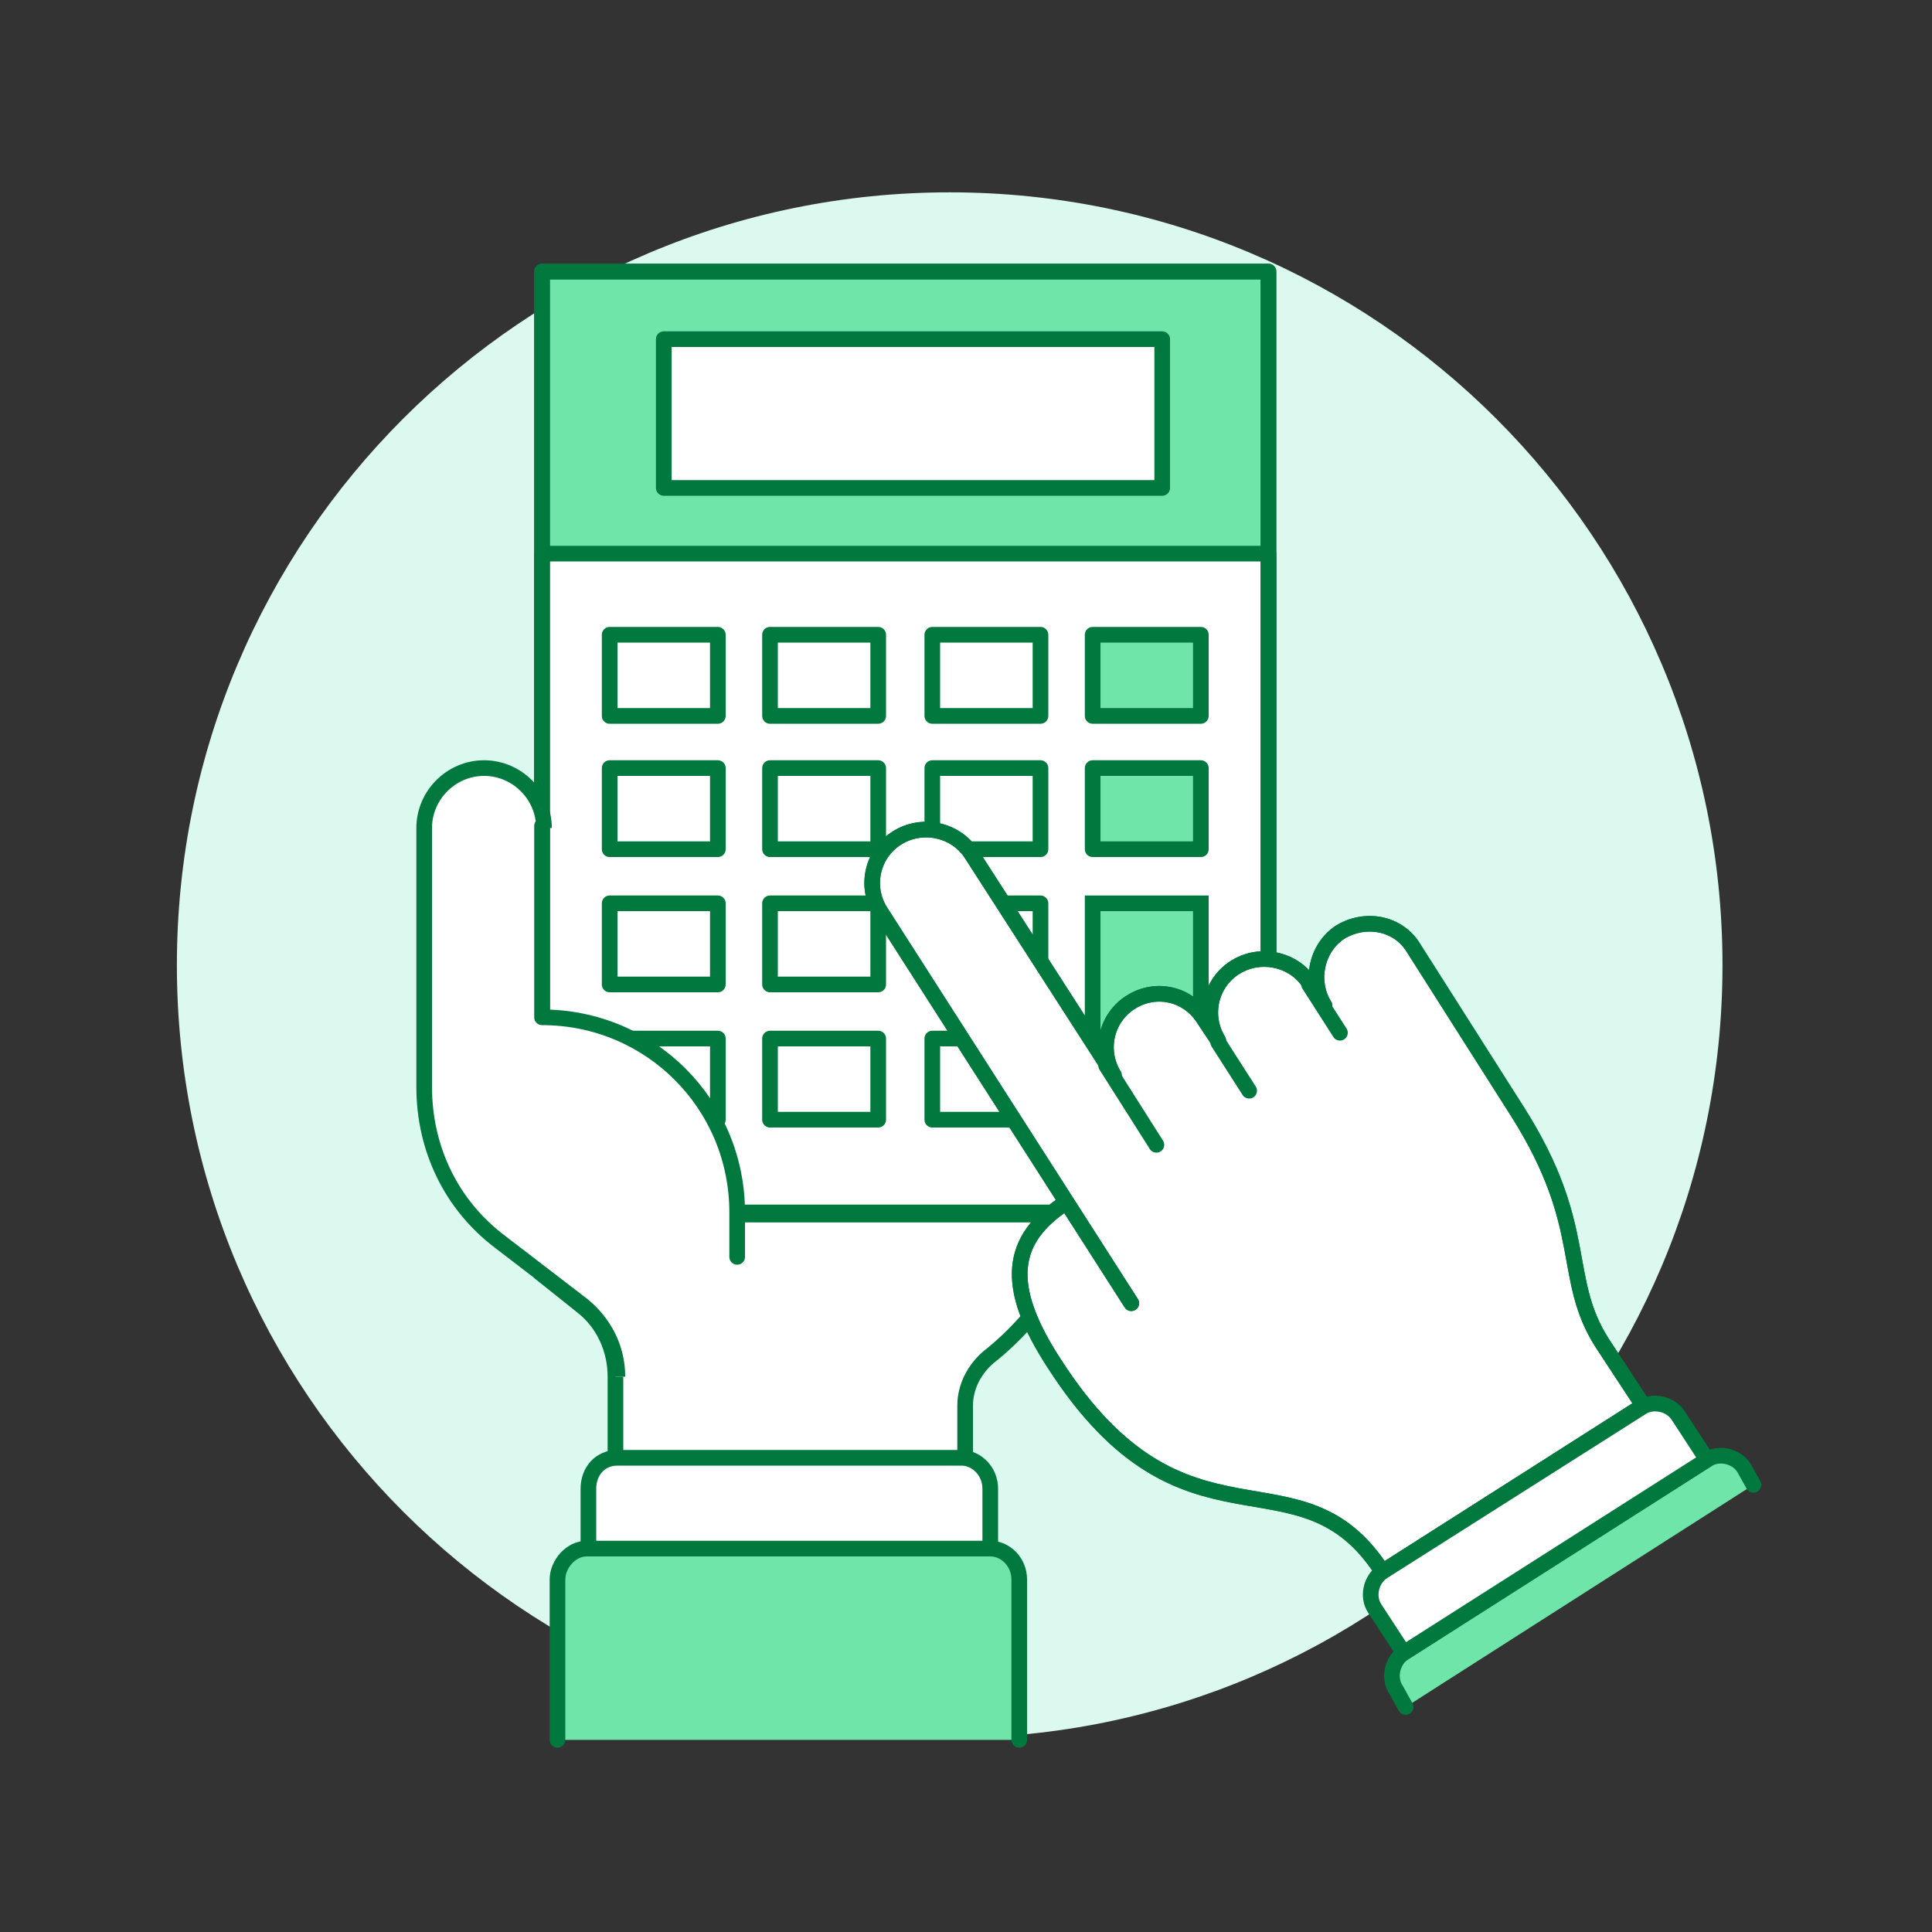 <?xml version="1.0" encoding="UTF-8"?> <svg xmlns="http://www.w3.org/2000/svg" xmlns:xlink="http://www.w3.org/1999/xlink" version="1.1" id="Capa_1" x="0px" y="0px" viewBox="0 0 90 90" style="enable-background:new 0 0 90 90;" xml:space="preserve"><rect x="0" y="0" width="90" height="90" fill="#333333" stroke="none"/> <style type="text/css"> .st0{fill:none;enable-background:new ;} .st1{fill:#DBF9EE;} .st2{fill:#FFFFFF;stroke:#00783E;stroke-width:0.81;stroke-miterlimit:3.24;} .st3{fill:#70E5A9;} .st4{fill:none;stroke:#00783E;stroke-width:0.81;stroke-linecap:round;stroke-linejoin:round;stroke-miterlimit:3.24;} .st5{fill:#FFFFFF;stroke:#00783E;stroke-width:0.81;stroke-linecap:round;stroke-linejoin:round;stroke-miterlimit:3.24;} .st6{fill:#FFFFFF;} .st7{fill:#70E5A9;stroke:#00783E;stroke-width:0.81;stroke-linecap:round;stroke-linejoin:round;stroke-miterlimit:3.24;} .st8{fill:#70E5A9;stroke:#00783E;stroke-width:0.81;stroke-miterlimit:3.24;} .st9{fill:none;stroke:#00783E;stroke-width:0.81;stroke-linejoin:round;stroke-miterlimit:3.24;} .st10{fill:#FFFFFF;stroke:#00783E;stroke-width:0.9;stroke-linecap:round;stroke-linejoin:round;stroke-miterlimit:3.6;enable-background:new ;} </style> <path class="st0" d="M-5-5"></path> <g transform="matrix(0.9,0,0,0.9,5,5)"> <path class="st1" d="M3.6,44.4c0,22.1,17.9,40,40,40s40-17.9,40-40s-17.9-40-40-40S3.6,22.3,3.6,44.4z"></path> <path class="st2" d="M22.5,35.7v24.7l2,1.6c1.2,0.9,1.8,2.3,1.8,3.7l0,0V70h18.1v-2.8c0-1,0.5-1.9,1.2-2.5c2.8-2.2,5-5.7,7-10.6V41 "></path> <path class="st3" d="M22.5,8.5h37.6v48.8H22.5V8.5z"></path> <path class="st4" d="M22.5,8.5h37.6v48.8H22.5V8.5z"></path> <path class="st5" d="M22.5,23.1v31.3c0,1.5,1.2,2.8,2.8,2.8h32c1.5,0,2.8-1.2,2.8-2.8V23.1H22.5z"></path> <path class="st6" d="M28.8,12h25.8v7.7H28.8V12z"></path> <path class="st4" d="M28.8,12h25.8v7.7H28.8V12z"></path> <path class="st5" d="M26,27.3h5.6v4.2H26C26,31.5,26,27.3,26,27.3z"></path> <path class="st5" d="M26,34.2h5.6v4.2H26C26,38.4,26,34.2,26,34.2z"></path> <path class="st5" d="M26,41.2h5.6v4.2H26C26,45.4,26,41.2,26,41.2z"></path> <path class="st5" d="M26,48.2h5.6v4.2H26C26,52.4,26,48.2,26,48.2z"></path> <path class="st5" d="M34.3,27.3h5.6v4.2h-5.6V27.3z"></path> <path class="st5" d="M34.3,34.2h5.6v4.2h-5.6V34.2z"></path> <path class="st5" d="M34.3,41.2h5.6v4.2h-5.6V41.2z"></path> <path class="st5" d="M34.3,48.2h5.6v4.2h-5.6V48.2z"></path> <path class="st5" d="M42.7,27.3h5.6v4.2h-5.6V27.3z"></path> <path class="st5" d="M42.7,34.2h5.6v4.2h-5.6V34.2z"></path> <path class="st5" d="M42.7,41.2h5.6v4.2h-5.6V41.2z"></path> <path class="st5" d="M42.7,48.2h5.6v4.2h-5.6V48.2z"></path> <path class="st7" d="M51,27.3h5.6v4.2H51V27.3z"></path> <path class="st7" d="M51,34.2h5.6v4.2H51V34.2z"></path> <path class="st8" d="M51,41.2h5.6v11.1H51V41.2z"></path> <path class="st4" d="M22.5,8.5h37.6v48.8H22.5V8.5z"></path> <path class="st6" d="M60.1,57.4c0,0-0.1,0-0.2-0.1"></path> <path class="st6" d="M22.5,37.3c-0.1-1.7-1.5-3-3.2-3c-1.6,0.1-2.9,1.4-3,3v13.4c0,3.1,1.5,6.1,3.9,8l4.3,3.3 c1.2,0.9,1.8,2.3,1.8,3.7h6.2v-8.5c0-5.6-4.5-10.1-10.1-10.1h0L22.5,37.3"></path> <path class="st4" d="M32.6,59.5v-2.3c0-5.6-4.5-10.1-10.1-10.1v-9.9"></path> <path class="st9" d="M26.4,65.7c0-1.5-0.7-2.8-1.8-3.7l-4.3-3.3c-2.5-1.9-3.9-4.8-3.9-8V37.3c0-1.7,1.4-3.1,3.1-3.1 s3.1,1.4,3.1,3.1"></path> <path class="st3" d="M23.3,84.5v-8.3c0-0.8,0.7-1.6,1.5-1.6l0,0h20.9c0.8,0,1.5,0.7,1.5,1.6l0,0v8.3H23.3z"></path> <path class="st4" d="M23.3,84.5v-8.3c0-0.8,0.7-1.6,1.5-1.6l0,0h20.9c0.8,0,1.5,0.7,1.5,1.6l0,0v8.3"></path> <path class="st5" d="M45.7,74.6v-3.1c0-0.9-0.7-1.6-1.5-1.6l0,0H26.4c-0.9,0-1.5,0.7-1.5,1.6l0,0v3.1H45.7z"></path> <path class="st5" d="M53,61.9L40,41.6c-0.8-1.3-0.4-3,0.9-3.8c1.3-0.8,3-0.4,3.8,0.8l7.4,11.5c-0.8-1.3-0.4-3,0.9-3.8 c1.3-0.8,2.9-0.4,3.7,0.8l0.8,1.2c-0.8-1.3-0.4-3,0.9-3.8c1.3-0.8,3-0.4,3.8,0.8l0.8,1.2c-0.8-1.3-0.4-3,0.8-3.8 c1.3-0.8,3-0.5,3.8,0.8l0,0L73,52c3.8,6,2.2,8.6,4.4,12l2.1,3.2L66,75.8c-4.3-6.7-10.2-0.2-17-10.8c-2.6-4-2.3-6.4,0.6-8.3"></path> <path class="st5" d="M59.1,50.9l-1.6-2.5"></path> <path class="st5" d="M54.3,53.7l-2.6-4.1"></path> <path class="st5" d="M63.8,47.9l-1.6-2.5"></path> <path class="st4" d="M53,61.9L40,41.6c-0.8-1.3-0.4-3,0.9-3.8c1.3-0.8,3-0.4,3.8,0.8l7.4,11.5c-0.8-1.3-0.4-3,0.9-3.8 c1.3-0.8,2.9-0.4,3.7,0.8l0.8,1.2c-0.8-1.3-0.4-3,0.9-3.8c1.3-0.8,3-0.4,3.8,0.8l0.8,1.2c-0.8-1.3-0.4-3,0.8-3.8 c1.3-0.8,3-0.5,3.8,0.8l0,0L73,52c3.8,6,2.2,8.6,4.4,12l2.1,3.2L66,75.8c-4.3-6.7-10.2-0.2-17-10.8c-2.6-4-2.3-6.4,0.6-8.3"></path> <path class="st3" d="M67.2,82.8l-0.5-0.9c-0.4-0.6-0.2-1.5,0.4-1.9l0,0L82.8,70c0.6-0.4,1.5-0.2,1.9,0.4l0.5,0.9L67.2,82.8z"></path> <path class="st4" d="M67.2,82.8l-0.5-0.9c-0.4-0.6-0.2-1.5,0.4-1.9l0,0L82.8,70c0.6-0.4,1.5-0.2,1.9,0.4l0.5,0.9"></path> <path class="st5" d="M82.8,70l-1.5-2.3c-0.4-0.6-1.3-0.8-1.9-0.4L66,75.8c-0.6,0.4-0.8,1.3-0.4,1.9l1.5,2.3L82.8,70z"></path> </g> <path class="st10" d="M-5-5"></path> </svg> 